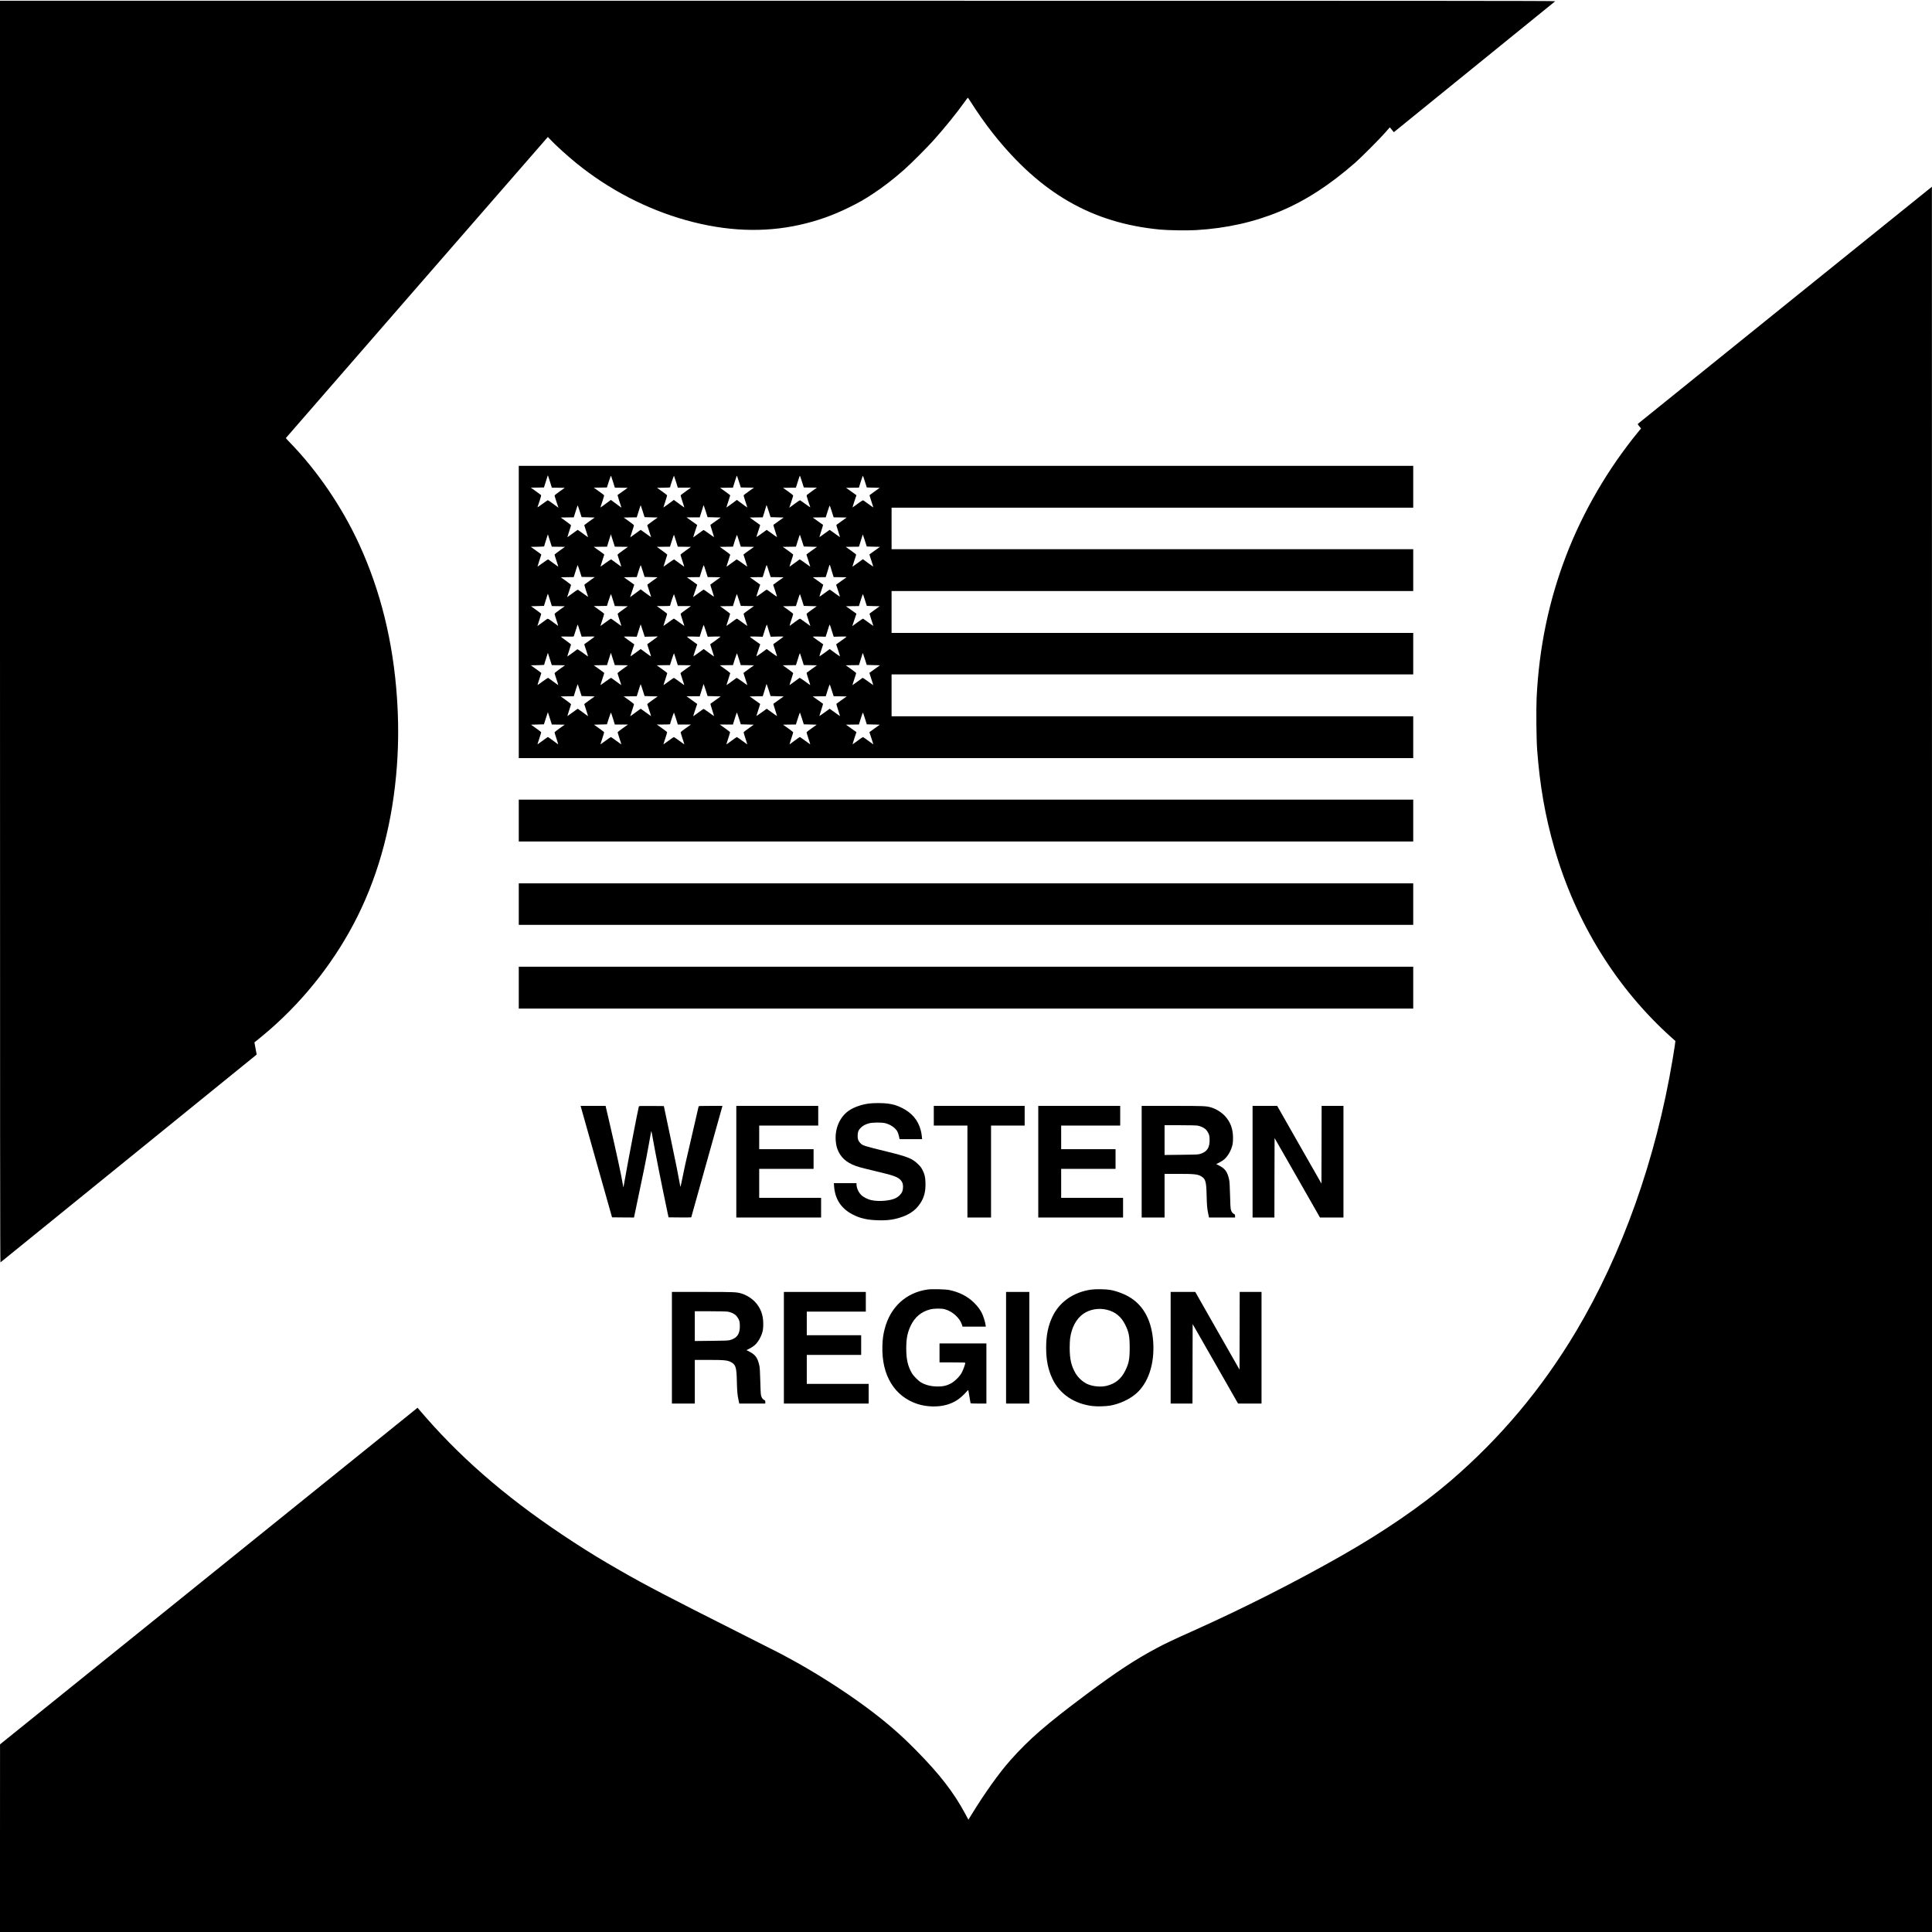 <?xml version="1.0" standalone="no"?>
<!DOCTYPE svg PUBLIC "-//W3C//DTD SVG 20010904//EN"
 "http://www.w3.org/TR/2001/REC-SVG-20010904/DTD/svg10.dtd">
<svg version="1.0" xmlns="http://www.w3.org/2000/svg"
 width="5400pt" height="5400pt" viewBox="0 0 5400 5400"
 preserveAspectRatio="xMidYMid meet">
<g transform="translate(0,5400) scale(0.1,-0.1)"
fill="#000000" stroke="none">
<path d="M0 36344 c0 -14105 3 -17634 13 -17628 15 10 7092 5750 7132 5785
l29 27 -32 168 -31 169 32 25 c92 72 289 236 416 347 1002 878 1840 1962 2430
3143 622 1248 994 2671 1106 4230 45 633 45 1236 0 1895 -106 1552 -458 2981
-1055 4280 -478 1043 -1174 2063 -1943 2852 -60 61 -108 116 -106 121 2 5
1651 1901 3663 4212 l3659 4202 71 -75 c148 -158 480 -458 726 -658 912 -739
1959 -1283 3068 -1594 1110 -310 2169 -354 3171 -130 489 109 927 263 1376
485 282 139 427 221 665 378 294 193 588 419 885 683 190 168 626 604 819 819
295 328 655 772 862 1064 49 69 92 125 95 126 4 0 33 -42 65 -92 186 -298 444
-663 642 -912 1328 -1673 2768 -2500 4662 -2682 227 -22 766 -30 1015 -15 846
50 1619 223 2339 523 710 296 1390 735 2106 1362 164 143 704 685 845 849
l120 138 20 -23 c11 -13 36 -43 57 -68 l36 -44 74 59 c345 279 4426 3590 4438
3601 12 12 -3151 14 -21728 14 l-21742 0 0 -17636z"/>
<path d="M49895 45474 c-2255 -1818 -4106 -3311 -4113 -3318 -11 -11 -4 -24
36 -72 l50 -59 -70 -85 c-850 -1035 -1553 -2240 -2026 -3475 -483 -1262 -755
-2571 -823 -3970 -15 -317 -7 -1164 15 -1455 75 -1002 224 -1852 482 -2749
596 -2073 1736 -3914 3279 -5296 55 -49 101 -90 103 -91 4 -2 -29 -219 -79
-519 -465 -2783 -1406 -5431 -2700 -7601 -954 -1600 -2118 -2985 -3511 -4180
-808 -692 -1858 -1413 -3028 -2079 -1301 -741 -2748 -1474 -4149 -2102 -554
-248 -791 -360 -1014 -479 -618 -329 -1130 -665 -1977 -1297 -1125 -840 -1603
-1254 -2130 -1847 -316 -355 -728 -934 -1110 -1558 l-63 -103 -79 148 c-331
616 -721 1121 -1393 1801 -434 441 -828 781 -1360 1177 -653 486 -1497 1021
-2215 1405 -85 45 -184 98 -220 118 -36 19 -578 293 -1205 610 -1895 954
-2546 1294 -3243 1694 -531 304 -860 504 -1330 810 -1691 1099 -3003 2209
-4116 3478 -94 107 -185 213 -203 234 l-32 39 -213 -172 c-117 -94 -2743
-2211 -5835 -4704 l-5622 -4532 -1 -2622 0 -2623 27000 0 27000 0 0 24390 c0
13415 -1 24390 -3 24390 -1 0 -1847 -1488 -4102 -3306z"/>
<path d="M14500 36895 l0 -4085 12500 0 12500 0 0 585 0 585 -7290 0 -7290 0
0 585 0 585 7290 0 7290 0 0 580 0 580 -7290 0 -7290 0 0 585 0 585 7290 0
7290 0 0 585 0 585 -7290 0 -7290 0 0 580 0 580 7290 0 7290 0 0 585 0 585
-12500 0 -12500 0 0 -4085z m875 3633 l49 -158 180 -2 181 -3 -142 -100 c-78
-55 -142 -107 -143 -115 0 -9 25 -89 55 -179 l54 -163 -32 24 c-176 132 -260
189 -271 185 -8 -3 -76 -51 -152 -107 -75 -56 -135 -96 -132 -89 3 8 29 85 58
172 44 134 50 161 39 173 -8 7 -74 56 -148 108 l-134 96 184 2 183 3 52 165
c29 91 53 167 54 170 2 14 21 -39 65 -182z m1761 0 l49 -158 180 -2 179 -3
-139 -99 c-77 -55 -142 -101 -145 -103 -3 -3 77 -259 108 -343 4 -9 -7 -5 -29
11 -19 14 -86 64 -149 111 l-116 85 -144 -107 c-80 -59 -146 -107 -147 -105
-2 1 22 75 52 166 30 90 53 169 51 175 -2 6 -68 57 -147 112 l-142 102 184 2
183 3 54 170 c34 107 57 164 62 155 4 -8 29 -86 56 -172z m1760 2 l49 -160
184 0 184 0 -142 -101 c-79 -56 -145 -107 -147 -113 -2 -6 21 -85 51 -175 30
-91 54 -166 52 -167 -1 -1 -38 25 -82 58 -44 33 -109 81 -145 107 l-66 48
-144 -108 c-80 -59 -146 -106 -147 -105 -2 1 22 76 52 167 30 90 53 169 51
175 -2 6 -66 55 -143 110 l-138 99 183 3 c122 2 182 6 182 13 0 28 103 330
109 320 4 -6 29 -83 57 -171z m1758 8 l52 -163 183 -3 184 -2 -142 -102 c-79
-55 -145 -106 -147 -112 -2 -6 21 -85 51 -175 30 -91 54 -165 52 -166 -1 -2
-67 46 -146 105 l-145 107 -145 -108 c-80 -59 -147 -106 -148 -105 -2 1 22 76
52 166 30 91 55 169 55 175 -1 5 -65 55 -143 110 l-142 100 181 3 181 2 12 43
c39 132 94 297 98 293 3 -3 28 -78 57 -168z m1761 -1 l52 -162 182 -3 183 -2
-134 -96 c-73 -53 -139 -102 -147 -109 -11 -11 -5 -38 39 -172 29 -87 55 -164
58 -172 3 -7 -57 33 -132 89 -76 56 -144 104 -152 107 -11 4 -95 -53 -271
-185 l-32 -24 54 163 c30 90 55 170 55 179 -1 8 -65 60 -143 115 l-142 100
181 3 180 2 18 58 c59 192 90 282 94 277 3 -3 29 -78 57 -168z m1761 0 l51
-162 181 -5 180 -5 -140 -100 c-77 -55 -141 -102 -144 -106 -2 -3 21 -80 51
-170 30 -90 55 -167 55 -171 0 -4 -61 37 -135 93 -75 55 -142 102 -150 105
-12 5 -145 -86 -292 -198 -7 -6 14 69 46 165 l59 175 -145 104 -145 103 179 3
180 2 53 170 c29 93 56 167 59 164 3 -3 29 -78 57 -167z m-7972 -829 l52 -163
183 -5 183 -5 -146 -104 c-80 -57 -146 -107 -146 -111 0 -3 25 -79 55 -170 30
-90 53 -165 52 -166 -2 -2 -66 44 -142 101 -77 57 -143 104 -146 105 -4 0 -67
-44 -140 -98 -74 -54 -139 -101 -146 -105 -6 -4 13 66 43 155 30 89 54 168 54
175 0 7 -65 58 -144 115 l-144 103 182 3 183 2 53 170 c29 93 55 168 58 166 2
-2 27 -78 56 -168z m1761 -1 l51 -162 183 -5 183 -5 -146 -104 c-80 -57 -146
-107 -146 -111 0 -3 25 -79 55 -170 30 -90 54 -165 52 -166 -1 -1 -65 44 -142
101 -77 58 -143 104 -146 105 -4 0 -70 -47 -148 -105 -78 -58 -143 -105 -146
-105 -2 0 21 73 51 162 30 89 54 168 54 175 0 7 -65 58 -144 115 l-144 103
183 3 182 2 36 113 c19 61 43 138 53 169 10 32 20 55 23 53 3 -3 28 -79 56
-168z m1761 0 l51 -162 184 -5 183 -5 -139 -99 c-77 -54 -143 -102 -147 -105
-5 -4 17 -81 47 -171 30 -91 54 -168 53 -171 -2 -4 -66 39 -143 97 -77 57
-146 101 -152 99 -7 -2 -73 -49 -148 -105 -74 -55 -137 -100 -139 -100 -3 0
21 78 53 173 l58 173 -150 107 -150 107 185 0 186 0 45 143 c25 78 49 155 53
170 3 15 9 25 13 22 3 -4 29 -79 57 -168z m1762 -2 l50 -160 183 -5 183 -5
-139 -99 c-77 -54 -143 -102 -147 -105 -5 -4 17 -81 47 -171 30 -91 54 -168
53 -172 -2 -3 -66 40 -143 98 -77 57 -142 104 -145 104 -3 0 -69 -47 -145
-104 -77 -56 -141 -100 -143 -97 -1 4 23 80 53 170 30 91 54 165 52 166 -1 2
-67 49 -147 106 l-145 104 182 3 182 2 50 159 c28 88 51 165 51 172 0 34 22
-19 68 -166z m1760 0 l53 -165 181 -2 182 -3 -139 -100 c-76 -55 -142 -102
-147 -106 -4 -3 17 -79 47 -169 30 -91 54 -168 53 -171 -2 -4 -66 40 -143 97
-76 57 -142 104 -145 104 -3 0 -69 -47 -145 -104 -77 -57 -141 -101 -143 -97
-1 3 23 80 53 171 30 90 52 167 47 171 -4 3 -70 51 -147 105 l-139 99 182 3
182 2 52 165 c29 91 55 165 58 165 4 0 30 -74 58 -165z m-7641 -987 l184 -3
-145 -103 c-81 -57 -146 -109 -146 -116 0 -6 24 -85 54 -174 30 -89 52 -162
50 -162 -3 0 -64 44 -137 98 -73 54 -137 101 -144 105 -7 5 -69 -35 -154 -98
-78 -58 -144 -104 -146 -102 -1 2 22 77 52 167 30 91 55 167 55 170 0 3 -66
53 -147 110 l-148 105 188 3 c125 2 187 6 187 13 0 6 23 84 52 172 l51 162 55
-172 55 -173 184 -2z m1761 0 l184 -3 -146 -104 c-80 -57 -146 -109 -146 -116
0 -6 24 -84 54 -173 30 -89 53 -162 50 -162 -2 0 -63 44 -136 98 -73 54 -138
101 -144 105 -7 4 -75 -39 -155 -98 -78 -58 -144 -104 -146 -102 -1 2 22 77
52 167 30 91 55 167 55 170 0 3 -66 53 -147 110 l-148 105 187 3 186 2 7 28
c3 15 27 92 53 172 l46 145 55 -172 55 -173 184 -2z m1527 160 l49 -158 184
-2 184 -3 -146 -104 c-80 -57 -146 -109 -146 -116 0 -6 24 -84 54 -173 30 -89
53 -162 50 -162 -2 0 -63 44 -136 98 -73 54 -138 102 -144 105 -7 4 -75 -40
-153 -98 -78 -58 -143 -105 -146 -105 -2 0 21 73 51 162 30 89 54 167 54 173
0 7 -66 59 -146 116 l-146 104 184 3 184 2 18 58 c65 210 90 282 96 270 4 -7
29 -84 55 -170z m1761 0 l49 -158 185 -2 185 -3 -148 -105 c-81 -57 -147 -107
-147 -110 0 -3 25 -79 55 -170 30 -90 53 -165 52 -167 -2 -2 -68 44 -146 102
-81 59 -148 102 -155 98 -6 -4 -71 -51 -144 -105 -72 -54 -134 -98 -136 -98
-3 0 20 73 50 162 30 89 54 167 54 173 0 7 -66 59 -146 116 l-146 104 184 3
185 2 53 171 c30 94 57 164 61 157 3 -7 28 -84 55 -170z m1757 11 l53 -164
184 -5 185 -5 -148 -105 c-81 -57 -147 -107 -147 -110 0 -3 25 -79 55 -170 30
-90 53 -165 52 -167 -2 -2 -68 44 -146 102 -85 63 -147 103 -154 98 -7 -4 -71
-51 -144 -105 -73 -54 -134 -98 -137 -98 -2 0 20 73 50 162 30 89 54 168 54
174 0 7 -65 59 -146 116 l-145 103 184 3 184 2 53 170 c30 93 55 168 57 166 2
-2 28 -77 56 -167z m1761 -1 l52 -163 185 -5 184 -5 -145 -104 c-80 -57 -147
-105 -149 -107 -2 -1 22 -78 53 -170 31 -92 54 -169 53 -171 -2 -1 -67 45
-146 102 l-142 106 -32 -23 c-18 -12 -82 -60 -144 -105 -61 -46 -114 -83 -116
-83 -3 0 19 73 49 162 30 89 54 168 54 174 0 7 -65 59 -146 116 l-145 103 184
3 185 2 40 128 c22 70 46 146 53 170 7 23 14 40 17 38 2 -3 27 -78 56 -168z
m-7969 -851 l51 -162 183 -3 184 -2 -134 -96 c-74 -52 -140 -101 -148 -108
-11 -12 -5 -39 39 -173 29 -87 55 -164 58 -172 3 -7 -57 33 -132 89 -76 56
-144 104 -152 107 -11 4 -95 -53 -271 -185 l-32 -24 54 163 c30 90 55 170 55
179 -1 8 -65 60 -143 115 l-142 100 181 3 180 2 18 58 c59 193 90 282 94 277
3 -3 29 -79 57 -168z m1761 0 l51 -162 181 -5 180 -5 -140 -100 c-77 -55 -141
-102 -144 -106 -2 -3 21 -80 51 -170 30 -90 55 -167 55 -171 0 -4 -66 41 -147
101 l-147 109 -95 -72 c-53 -39 -119 -89 -148 -109 l-52 -38 59 175 58 174
-145 104 -145 103 179 3 180 2 53 170 c29 93 56 167 59 164 3 -3 29 -78 57
-167z m1763 -4 l51 -163 179 -2 179 -3 -140 -100 c-77 -55 -141 -102 -144
-106 -2 -3 21 -80 51 -169 30 -90 53 -166 50 -168 -2 -2 -65 41 -140 97 -75
55 -141 101 -147 101 -5 0 -60 -37 -121 -83 -62 -45 -126 -93 -144 -105 l-32
-22 59 174 58 174 -145 104 -145 103 179 3 180 2 53 170 c30 94 57 167 61 163
4 -5 30 -81 58 -170z m1760 0 l52 -163 180 -2 180 -3 -145 -103 c-81 -57 -146
-104 -146 -106 0 -1 25 -75 55 -166 30 -90 53 -166 50 -168 -2 -2 -65 41 -140
97 -74 56 -140 101 -145 101 -6 0 -72 -45 -146 -101 -75 -55 -138 -98 -141
-95 -3 3 20 79 50 170 l55 165 -144 103 -144 103 179 3 179 2 40 128 c22 70
46 146 53 170 7 23 16 39 20 35 4 -4 30 -81 58 -170z m1716 150 c3 -16 27 -92
51 -170 l45 -143 180 -2 180 -3 -145 -103 c-81 -57 -146 -104 -146 -106 0 -1
25 -75 55 -166 30 -90 53 -165 51 -167 -2 -3 -65 41 -140 96 -75 56 -140 101
-146 101 -5 0 -71 -45 -146 -101 -74 -55 -137 -99 -140 -97 -2 3 21 78 51 168
30 91 55 165 55 166 0 2 -65 49 -146 106 l-145 103 180 3 180 2 50 159 c28 88
51 164 51 170 0 22 18 10 25 -16z m-7830 -965 l49 -158 180 -2 181 -3 -142
-100 c-78 -55 -142 -107 -143 -115 0 -9 25 -89 55 -179 30 -89 49 -159 42
-153 -7 5 -72 53 -145 107 -118 86 -136 96 -155 87 -12 -6 -79 -54 -149 -107
-71 -52 -128 -94 -128 -92 0 1 25 77 55 167 30 91 53 169 51 175 -2 5 -67 55
-144 110 l-140 100 181 5 181 5 52 165 c29 91 53 167 54 170 2 14 21 -39 65
-182z m1761 0 l48 -158 181 -2 180 -3 -138 -99 c-77 -55 -141 -104 -143 -110
-2 -6 21 -85 51 -175 30 -91 54 -166 52 -167 -1 -1 -65 45 -142 102 -77 57
-144 103 -150 104 -5 0 -73 -47 -150 -104 -77 -57 -141 -103 -142 -102 -2 2
22 76 52 167 30 90 53 169 51 175 -2 6 -68 57 -147 112 l-142 102 184 2 183 3
54 169 c34 107 57 164 62 155 4 -8 29 -85 56 -171z m1760 2 l49 -160 184 0
184 0 -142 -101 c-79 -56 -145 -107 -147 -113 -2 -6 21 -85 51 -175 30 -91 54
-166 52 -167 -1 -1 -65 45 -142 102 -77 57 -144 104 -150 104 -5 0 -73 -47
-150 -104 -77 -57 -141 -103 -142 -102 -2 1 22 76 52 167 30 90 53 169 51 175
-2 6 -68 57 -147 113 l-142 101 186 0 c129 0 187 3 187 11 0 28 103 330 109
320 4 -6 29 -83 57 -171z m1758 8 l52 -163 183 -3 184 -2 -142 -102 c-79 -55
-145 -106 -147 -112 -2 -6 21 -85 51 -175 30 -91 54 -165 52 -167 -1 -1 -65
45 -142 102 -77 57 -144 104 -150 103 -5 0 -73 -46 -150 -104 -77 -57 -141
-102 -142 -101 -2 1 22 76 52 167 30 90 53 169 51 176 -3 6 -67 55 -142 110
l-138 98 180 3 181 2 12 43 c39 132 94 297 98 293 3 -3 28 -78 57 -168z m1761
-1 l51 -162 181 -5 181 -5 -140 -100 c-77 -55 -142 -105 -144 -110 -2 -6 21
-84 51 -175 30 -90 55 -166 55 -167 0 -2 -57 40 -127 92 -71 53 -138 101 -150
107 -19 9 -37 -1 -155 -87 -73 -54 -138 -102 -145 -107 -7 -6 12 64 42 153 30
90 55 170 55 179 -1 8 -65 60 -143 115 l-142 100 181 3 180 2 54 170 c29 94
56 168 59 165 2 -3 28 -79 56 -168z m1761 0 l51 -162 181 -5 180 -5 -140 -100
c-77 -55 -141 -102 -144 -106 -2 -3 21 -80 51 -170 30 -90 55 -167 55 -171 0
-4 -61 37 -136 93 -75 55 -142 103 -150 106 -7 2 -64 -33 -126 -79 -62 -46
-127 -94 -145 -106 l-32 -22 58 173 59 174 -147 104 -146 104 181 3 181 2 53
170 c29 93 56 167 59 164 3 -3 29 -78 57 -167z m-7972 -853 l53 -169 182 4
c99 2 181 1 181 -2 0 -3 -64 -52 -142 -108 -79 -56 -145 -103 -147 -105 -2 -1
22 -78 53 -170 31 -92 54 -169 52 -171 -2 -2 -68 43 -146 102 -90 66 -147 102
-154 97 -78 -60 -275 -202 -279 -202 -3 0 19 73 49 162 30 89 54 167 54 173 0
7 -63 56 -140 111 -77 54 -140 103 -140 108 0 5 76 7 175 4 154 -4 177 -3 184
11 4 9 29 87 56 173 27 87 51 156 53 154 2 -2 27 -80 56 -172z m1760 2 l56
-173 182 4 183 4 -25 -22 c-14 -12 -79 -60 -145 -107 -66 -47 -122 -87 -124
-88 -2 -2 22 -78 53 -170 31 -92 54 -169 52 -171 -2 -2 -67 44 -146 102 l-142
105 -26 -19 c-15 -11 -79 -58 -142 -104 -63 -47 -116 -82 -118 -78 -1 3 22 79
52 169 l55 162 -144 103 c-80 56 -145 106 -145 111 0 5 76 7 179 4 l178 -5 54
173 c30 96 55 174 56 174 1 0 27 -78 57 -174z m1765 -12 l51 -161 182 5 c125
3 179 2 175 -6 -4 -5 -69 -54 -144 -108 -76 -53 -140 -98 -142 -100 -2 -2 22
-78 53 -170 31 -92 54 -169 53 -171 -2 -2 -68 44 -146 102 l-142 106 -142
-105 c-78 -58 -143 -102 -145 -98 -1 4 22 80 52 170 l55 162 -144 103 c-80 56
-145 106 -145 111 0 5 76 7 178 4 l179 -5 53 169 c29 93 57 165 61 161 4 -5
30 -81 58 -169z m1716 149 c3 -16 26 -92 51 -169 l45 -141 181 5 c125 3 179 2
175 -6 -5 -7 -217 -162 -284 -207 -2 -1 22 -75 52 -166 30 -90 54 -167 52
-172 -1 -4 -66 40 -145 98 l-143 105 -142 -105 c-78 -57 -143 -101 -145 -97
-1 4 22 81 52 170 l55 163 -58 42 c-32 23 -97 69 -144 102 -48 33 -86 64 -87
69 0 5 77 7 179 4 l179 -5 53 168 c29 93 56 169 60 169 4 0 10 -12 14 -27z
m1769 -30 c10 -32 34 -108 53 -169 l35 -111 179 5 c102 3 179 1 179 -4 -1 -5
-39 -36 -87 -69 -47 -33 -112 -79 -144 -102 l-58 -42 55 -163 c30 -89 53 -166
51 -171 -1 -4 -66 40 -145 98 l-142 105 -142 -105 c-79 -58 -144 -102 -145
-98 -2 5 21 82 51 171 l55 163 -58 42 c-32 23 -97 69 -144 102 -48 33 -86 64
-87 69 0 5 77 7 179 4 l179 -5 40 126 c22 69 46 145 53 169 7 23 15 42 19 42
3 0 14 -26 24 -57z m-7606 -1075 l184 -3 -146 -104 c-80 -57 -146 -109 -146
-116 0 -6 24 -84 54 -173 30 -89 52 -162 49 -162 -2 0 -64 44 -136 98 -73 54
-137 101 -144 105 -7 5 -69 -35 -154 -98 -78 -58 -143 -104 -145 -102 -2 2 21
77 51 167 30 91 55 167 55 170 0 3 -66 53 -147 110 l-148 105 188 3 c125 2
187 6 187 13 0 6 23 84 52 172 l51 162 55 -172 55 -173 185 -2z m1760 0 l184
-3 -146 -104 c-80 -57 -146 -109 -146 -116 0 -6 24 -84 54 -173 30 -89 53
-162 50 -162 -2 0 -64 44 -136 98 -73 54 -138 101 -144 105 -6 3 -76 -41 -154
-98 -79 -58 -144 -104 -146 -102 -2 2 21 77 51 167 30 91 55 167 55 170 0 3
-66 53 -147 110 l-148 105 186 3 186 2 12 43 c7 23 31 101 54 172 l41 130 55
-172 55 -173 184 -2z m1527 160 l49 -158 185 -2 186 -3 -148 -105 c-81 -57
-147 -109 -147 -115 0 -6 24 -84 54 -173 30 -89 53 -162 50 -162 -2 0 -65 46
-141 102 -75 56 -142 101 -148 101 -6 0 -73 -45 -148 -101 -76 -56 -139 -102
-141 -102 -3 0 20 73 50 162 30 89 54 167 54 173 0 6 -66 58 -147 115 l-148
105 185 3 186 2 54 171 c29 93 57 164 60 157 4 -7 29 -84 55 -170z m1761 0
l49 -158 185 -2 185 -3 -148 -105 c-81 -57 -147 -107 -147 -110 0 -3 25 -79
55 -170 30 -90 53 -165 51 -167 -2 -2 -67 44 -146 102 -79 57 -148 101 -154
98 -6 -4 -70 -51 -143 -105 -73 -54 -134 -98 -137 -98 -2 0 20 73 50 162 30
89 54 167 54 173 0 7 -66 59 -146 116 l-146 104 184 3 185 2 53 171 c30 93 57
164 60 157 4 -7 29 -84 56 -170z m1760 2 l49 -159 185 -3 184 -3 -139 -100
c-76 -55 -143 -103 -148 -106 -6 -4 14 -77 47 -175 30 -92 54 -169 52 -171 -2
-2 -67 44 -145 102 -85 63 -147 103 -154 98 -7 -4 -71 -51 -144 -105 -72 -54
-134 -98 -136 -98 -3 0 19 73 49 162 30 89 54 167 54 173 0 7 -66 59 -146 116
l-146 104 184 3 185 2 36 113 c19 61 43 138 53 170 10 31 21 53 24 47 3 -5 28
-82 56 -170z m1758 8 l52 -163 185 -5 184 -5 -145 -104 c-80 -57 -147 -105
-149 -107 -2 -1 22 -78 53 -170 31 -92 54 -169 53 -171 -2 -2 -68 44 -146 102
-94 70 -147 103 -154 97 -75 -56 -276 -202 -280 -202 -3 0 19 73 49 162 30 89
54 168 54 174 0 7 -65 59 -146 116 l-145 103 184 3 185 2 40 128 c22 70 46
146 53 170 7 23 14 40 17 38 2 -3 27 -78 56 -168z m-7970 -870 l52 -163 183
-5 183 -5 -146 -104 c-80 -57 -146 -107 -146 -111 0 -3 25 -79 55 -170 30 -90
53 -165 52 -166 -2 -2 -66 44 -142 101 -77 57 -143 104 -146 105 -4 0 -67 -44
-140 -98 -74 -54 -139 -101 -146 -105 -6 -4 13 66 43 155 30 89 54 168 54 175
0 7 -65 58 -144 115 l-144 103 182 3 183 2 53 170 c29 93 55 168 58 166 2 -2
27 -78 56 -168z m1761 -1 l51 -162 183 -5 183 -5 -146 -104 c-80 -57 -146
-107 -146 -111 0 -3 25 -79 55 -170 30 -90 54 -165 52 -166 -1 -1 -65 44 -142
101 -77 58 -143 104 -146 105 -4 0 -70 -47 -148 -105 -78 -58 -143 -105 -146
-105 -2 0 21 73 51 162 30 89 54 168 54 175 0 7 -65 58 -144 115 l-144 103
183 3 182 2 36 113 c19 61 43 138 53 169 10 32 20 55 23 53 3 -3 28 -79 56
-168z m1761 0 l51 -162 184 -5 183 -5 -139 -99 c-77 -54 -143 -102 -147 -105
-5 -4 17 -81 47 -171 30 -91 54 -168 53 -171 -2 -4 -66 39 -143 97 -77 57
-146 101 -152 99 -7 -2 -73 -49 -148 -105 -74 -55 -137 -100 -139 -100 -3 0
21 78 53 173 l58 173 -150 107 -150 107 185 0 186 0 45 143 c25 78 49 155 53
170 3 15 9 25 13 22 3 -4 29 -79 57 -168z m1762 -2 l50 -160 183 -5 183 -5
-139 -99 c-77 -54 -143 -102 -147 -105 -5 -4 17 -81 47 -171 30 -91 54 -168
53 -172 -2 -3 -66 40 -143 98 -77 57 -142 104 -145 104 -3 0 -69 -47 -145
-104 -77 -56 -141 -100 -143 -97 -1 4 23 80 53 170 30 91 54 165 52 166 -1 2
-67 49 -147 106 l-145 104 182 3 182 2 50 159 c28 88 51 165 51 172 0 34 22
-19 68 -166z m1760 0 l53 -165 181 -2 182 -3 -139 -100 c-76 -55 -142 -102
-147 -106 -4 -3 17 -79 47 -169 30 -91 54 -168 53 -171 -2 -4 -66 40 -143 97
-76 57 -142 104 -145 104 -3 0 -69 -47 -145 -104 -77 -57 -141 -101 -143 -97
-1 3 23 80 53 171 30 90 52 167 47 171 -4 3 -70 51 -147 105 l-139 99 182 3
182 2 52 165 c29 91 55 165 58 165 4 0 30 -74 58 -165z m-7644 -957 l181 -3
-142 -100 c-78 -55 -142 -107 -143 -115 0 -9 25 -89 55 -179 30 -89 49 -159
42 -154 -7 5 -71 53 -143 106 -72 53 -135 97 -141 97 -5 0 -72 -47 -148 -104
-77 -57 -141 -103 -142 -102 -2 1 22 76 52 167 30 90 53 168 51 174 -2 5 -67
55 -144 110 l-140 100 180 5 181 5 55 170 55 170 56 -172 55 -173 180 -2z
m1532 160 l48 -158 185 0 184 0 -142 -101 c-79 -56 -145 -107 -147 -113 -2 -6
21 -85 51 -175 30 -91 54 -166 52 -167 -1 -1 -65 44 -142 101 -77 58 -144 104
-150 104 -5 1 -73 -46 -150 -103 -77 -57 -141 -103 -142 -102 -2 1 22 76 52
167 30 90 53 168 51 174 -2 5 -67 55 -144 110 l-140 100 181 5 181 5 54 169
c34 107 57 164 62 155 4 -8 29 -85 56 -171z m1760 2 l49 -160 184 0 184 0
-142 -101 c-79 -56 -145 -107 -147 -113 -2 -6 21 -85 51 -175 30 -91 54 -166
52 -167 -1 -1 -65 45 -142 102 -77 57 -144 103 -150 103 -5 0 -73 -46 -150
-103 -77 -57 -141 -103 -142 -102 -2 1 22 76 52 167 30 90 53 169 51 175 -2 6
-68 57 -147 113 l-142 101 186 0 c128 0 187 3 187 11 0 27 103 330 109 320 4
-6 29 -83 57 -171z m1758 8 l52 -163 181 -5 181 -5 -140 -100 c-77 -55 -142
-105 -144 -110 -2 -6 21 -84 51 -174 30 -91 54 -166 52 -167 -1 -1 -65 45
-142 102 -77 57 -144 103 -150 103 -5 0 -73 -47 -150 -104 -77 -57 -141 -103
-142 -101 -2 1 22 76 52 167 30 90 53 169 51 175 -2 6 -68 57 -147 113 l-142
101 185 0 185 0 12 43 c38 129 94 297 98 293 3 -2 28 -78 57 -168z m1761 -1
l51 -162 181 -5 181 -5 -140 -100 c-77 -55 -142 -105 -144 -110 -2 -6 21 -84
51 -174 30 -91 54 -166 52 -167 -1 -1 -65 45 -142 102 -76 57 -143 104 -148
104 -6 0 -69 -44 -141 -97 -72 -53 -136 -101 -143 -106 -7 -5 12 65 42 154 30
90 55 170 55 179 -1 8 -65 60 -143 115 l-142 100 181 3 180 2 54 170 c29 94
56 168 59 165 2 -3 28 -79 56 -168z m1761 0 l51 -162 182 -5 182 -5 -145 -103
c-81 -57 -146 -104 -146 -106 0 -1 25 -76 55 -166 30 -90 55 -168 55 -172 0
-5 -57 35 -127 87 -71 53 -138 101 -149 106 -19 10 -38 -1 -155 -88 -74 -54
-139 -102 -146 -106 -6 -4 15 71 47 167 l58 173 -147 104 -146 104 181 3 181
2 53 170 c29 93 56 167 59 164 3 -3 29 -78 57 -167z"/>
<path d="M14500 31065 l0 -585 12500 0 12500 0 0 585 0 585 -12500 0 -12500 0
0 -585z"/>
<path d="M14500 28730 l0 -580 12500 0 12500 0 0 580 0 580 -12500 0 -12500 0
0 -580z"/>
<path d="M14500 26395 l0 -585 12500 0 12500 0 0 585 0 585 -12500 0 -12500 0
0 -585z"/>
<path d="M24280 23155 c-209 -29 -411 -100 -553 -197 -255 -173 -399 -508
-367 -853 13 -132 32 -202 80 -300 103 -209 287 -343 590 -429 69 -20 258 -67
420 -105 339 -80 455 -111 560 -152 158 -61 230 -150 230 -283 0 -108 -21
-165 -85 -234 -88 -95 -205 -140 -421 -162 -128 -14 -267 -8 -379 15 -98 20
-224 85 -285 146 -76 76 -130 197 -130 292 l0 37 -316 0 -317 0 6 -87 c26
-359 198 -622 515 -786 213 -111 405 -155 712 -164 200 -6 337 5 480 38 335
77 557 214 700 432 111 167 156 345 147 582 -6 162 -20 225 -79 345 -33 68
-58 102 -127 170 -158 156 -284 208 -841 345 -689 169 -710 176 -778 249 -57
62 -75 117 -70 218 4 99 23 144 88 208 57 57 128 95 227 122 101 27 340 30
449 6 145 -33 290 -131 346 -235 15 -27 34 -85 44 -130 l17 -83 315 0 315 0
-7 78 c-3 42 -17 120 -31 172 -76 287 -249 489 -540 631 -133 65 -228 93 -385
114 -129 18 -401 18 -530 0z"/>
<path d="M16234 23068 c3 -13 201 -714 439 -1558 l434 -1535 306 -3 307 -2 5
22 c16 75 218 1041 280 1343 40 198 99 502 129 675 31 173 60 333 64 355 7 36
11 23 36 -120 87 -494 242 -1274 419 -2115 l33 -155 317 -3 c174 -1 317 0 317
3 0 3 193 694 430 1536 236 841 432 1540 436 1554 l6 25 -330 0 c-306 0 -331
-1 -336 -17 -9 -32 -323 -1391 -371 -1608 -26 -115 -66 -309 -90 -430 -23
-121 -45 -213 -49 -205 -3 8 -15 71 -26 140 -29 170 -99 522 -237 1175 -64
303 -134 638 -157 745 l-41 195 -347 3 c-324 2 -347 1 -352 -15 -25 -84 -322
-1632 -391 -2038 -20 -115 -37 -214 -39 -220 -2 -5 -8 24 -15 65 -44 270 -185
921 -397 1833 l-88 377 -349 0 -349 0 6 -22z"/>
<path d="M20580 21530 l0 -1560 1185 0 1185 0 0 275 0 275 -865 0 -865 0 0
405 0 405 760 0 760 0 0 275 0 275 -760 0 -760 0 0 330 0 330 825 0 825 0 0
275 0 275 -1145 0 -1145 0 0 -1560z"/>
<path d="M26100 22815 l0 -275 470 0 470 0 0 -1285 0 -1285 330 0 330 0 0
1285 0 1285 470 0 470 0 0 275 0 275 -1270 0 -1270 0 0 -275z"/>
<path d="M29020 21530 l0 -1560 1185 0 1185 0 0 275 0 275 -865 0 -865 0 0
405 0 405 760 0 760 0 0 275 0 275 -760 0 -760 0 0 330 0 330 825 0 825 0 0
275 0 275 -1145 0 -1145 0 0 -1560z"/>
<path d="M31910 21530 l0 -1560 320 0 320 0 0 610 0 610 368 0 c476 0 556 -9
662 -72 114 -69 137 -149 145 -518 7 -291 16 -395 47 -532 l21 -98 364 0 363
0 0 43 c0 37 -4 44 -33 58 -42 20 -73 67 -87 132 -7 29 -16 205 -20 402 -7
256 -13 369 -25 422 -48 220 -111 308 -281 395 l-81 42 86 42 c47 23 112 66
143 94 105 93 194 255 229 415 8 35 13 115 12 190 -1 248 -76 444 -232 609
-95 100 -244 192 -371 230 -147 44 -192 46 -1092 46 l-858 0 0 -1560z m1560
1009 c81 -12 175 -55 229 -104 22 -20 55 -66 72 -101 27 -54 33 -79 37 -159
13 -248 -71 -377 -280 -432 -53 -13 -137 -17 -520 -20 l-458 -5 0 416 0 416
428 0 c246 0 455 -5 492 -11z"/>
<path d="M35010 21530 l0 -1560 305 0 305 0 2 1111 3 1110 635 -1110 634
-1111 328 0 328 0 0 1560 0 1560 -305 0 -305 0 -2 -1086 -3 -1085 -619 1085
-618 1086 -344 0 -344 0 0 -1560z"/>
<path d="M25935 17959 c-606 -82 -1053 -491 -1209 -1107 -42 -165 -57 -279
-63 -477 -23 -813 336 -1405 979 -1616 257 -84 575 -93 817 -23 218 63 372
163 544 353 32 35 59 62 61 60 2 -2 15 -80 30 -174 15 -93 30 -178 32 -187 5
-16 24 -18 225 -18 l219 0 0 840 0 840 -655 0 -655 0 0 -265 0 -265 360 0
c312 0 360 -2 360 -15 0 -34 -63 -206 -101 -275 -63 -113 -207 -253 -320 -308
-115 -57 -205 -76 -354 -75 -178 1 -335 40 -462 114 -73 43 -208 178 -251 251
-118 199 -162 392 -162 703 0 271 34 441 124 630 116 242 291 390 541 456 108
29 320 31 414 5 214 -59 418 -244 478 -433 l17 -53 324 0 325 0 -7 55 c-7 62
-54 214 -92 302 -43 98 -128 213 -226 309 -187 184 -424 304 -708 360 -100 19
-475 28 -585 13z"/>
<path d="M30498 17955 c-495 -70 -888 -345 -1082 -756 -122 -258 -176 -523
-176 -869 0 -346 54 -611 176 -869 202 -427 614 -704 1134 -762 127 -14 359
-7 485 15 256 46 525 169 710 326 350 297 531 840 487 1462 -40 561 -247 971
-615 1214 -158 104 -387 195 -582 230 -124 22 -413 27 -537 9z m448 -565 c231
-59 393 -193 503 -415 103 -207 126 -323 126 -645 0 -322 -23 -438 -126 -645
-110 -222 -269 -354 -504 -416 -163 -44 -391 -25 -550 45 -128 57 -260 177
-336 307 -117 202 -161 393 -161 709 0 96 5 213 12 260 41 305 170 546 366
686 181 129 438 173 670 114z"/>
<path d="M18780 16330 l0 -1560 320 0 320 0 0 610 0 610 368 0 c476 0 556 -9
662 -72 114 -69 137 -149 145 -518 7 -291 16 -395 47 -532 l21 -98 364 0 363
0 0 43 c0 37 -4 44 -33 58 -42 20 -73 67 -87 132 -7 29 -16 205 -20 402 -7
256 -13 369 -25 422 -48 220 -111 308 -281 395 l-81 42 86 42 c47 23 112 66
143 94 105 93 194 255 229 415 8 35 13 115 12 190 -1 248 -76 444 -232 609
-95 100 -244 192 -371 230 -147 44 -192 46 -1092 46 l-858 0 0 -1560z m1560
1009 c81 -12 175 -55 229 -104 22 -20 55 -66 72 -101 27 -54 33 -79 37 -159
13 -248 -71 -377 -280 -432 -53 -13 -137 -17 -520 -20 l-458 -5 0 416 0 416
428 0 c246 0 455 -5 492 -11z"/>
<path d="M21910 16330 l0 -1560 1185 0 1185 0 0 275 0 275 -865 0 -865 0 0
405 0 405 760 0 760 0 0 275 0 275 -760 0 -760 0 0 330 0 330 825 0 825 0 0
275 0 275 -1145 0 -1145 0 0 -1560z"/>
<path d="M28120 16330 l0 -1560 325 0 325 0 0 1560 0 1560 -325 0 -325 0 0
-1560z"/>
<path d="M32720 16330 l0 -1560 305 0 305 0 2 1111 3 1110 635 -1110 634
-1111 328 0 328 0 0 1560 0 1560 -305 0 -305 0 -2 -1086 -3 -1085 -619 1085
-618 1086 -344 0 -344 0 0 -1560z"/>
</g>
</svg>
